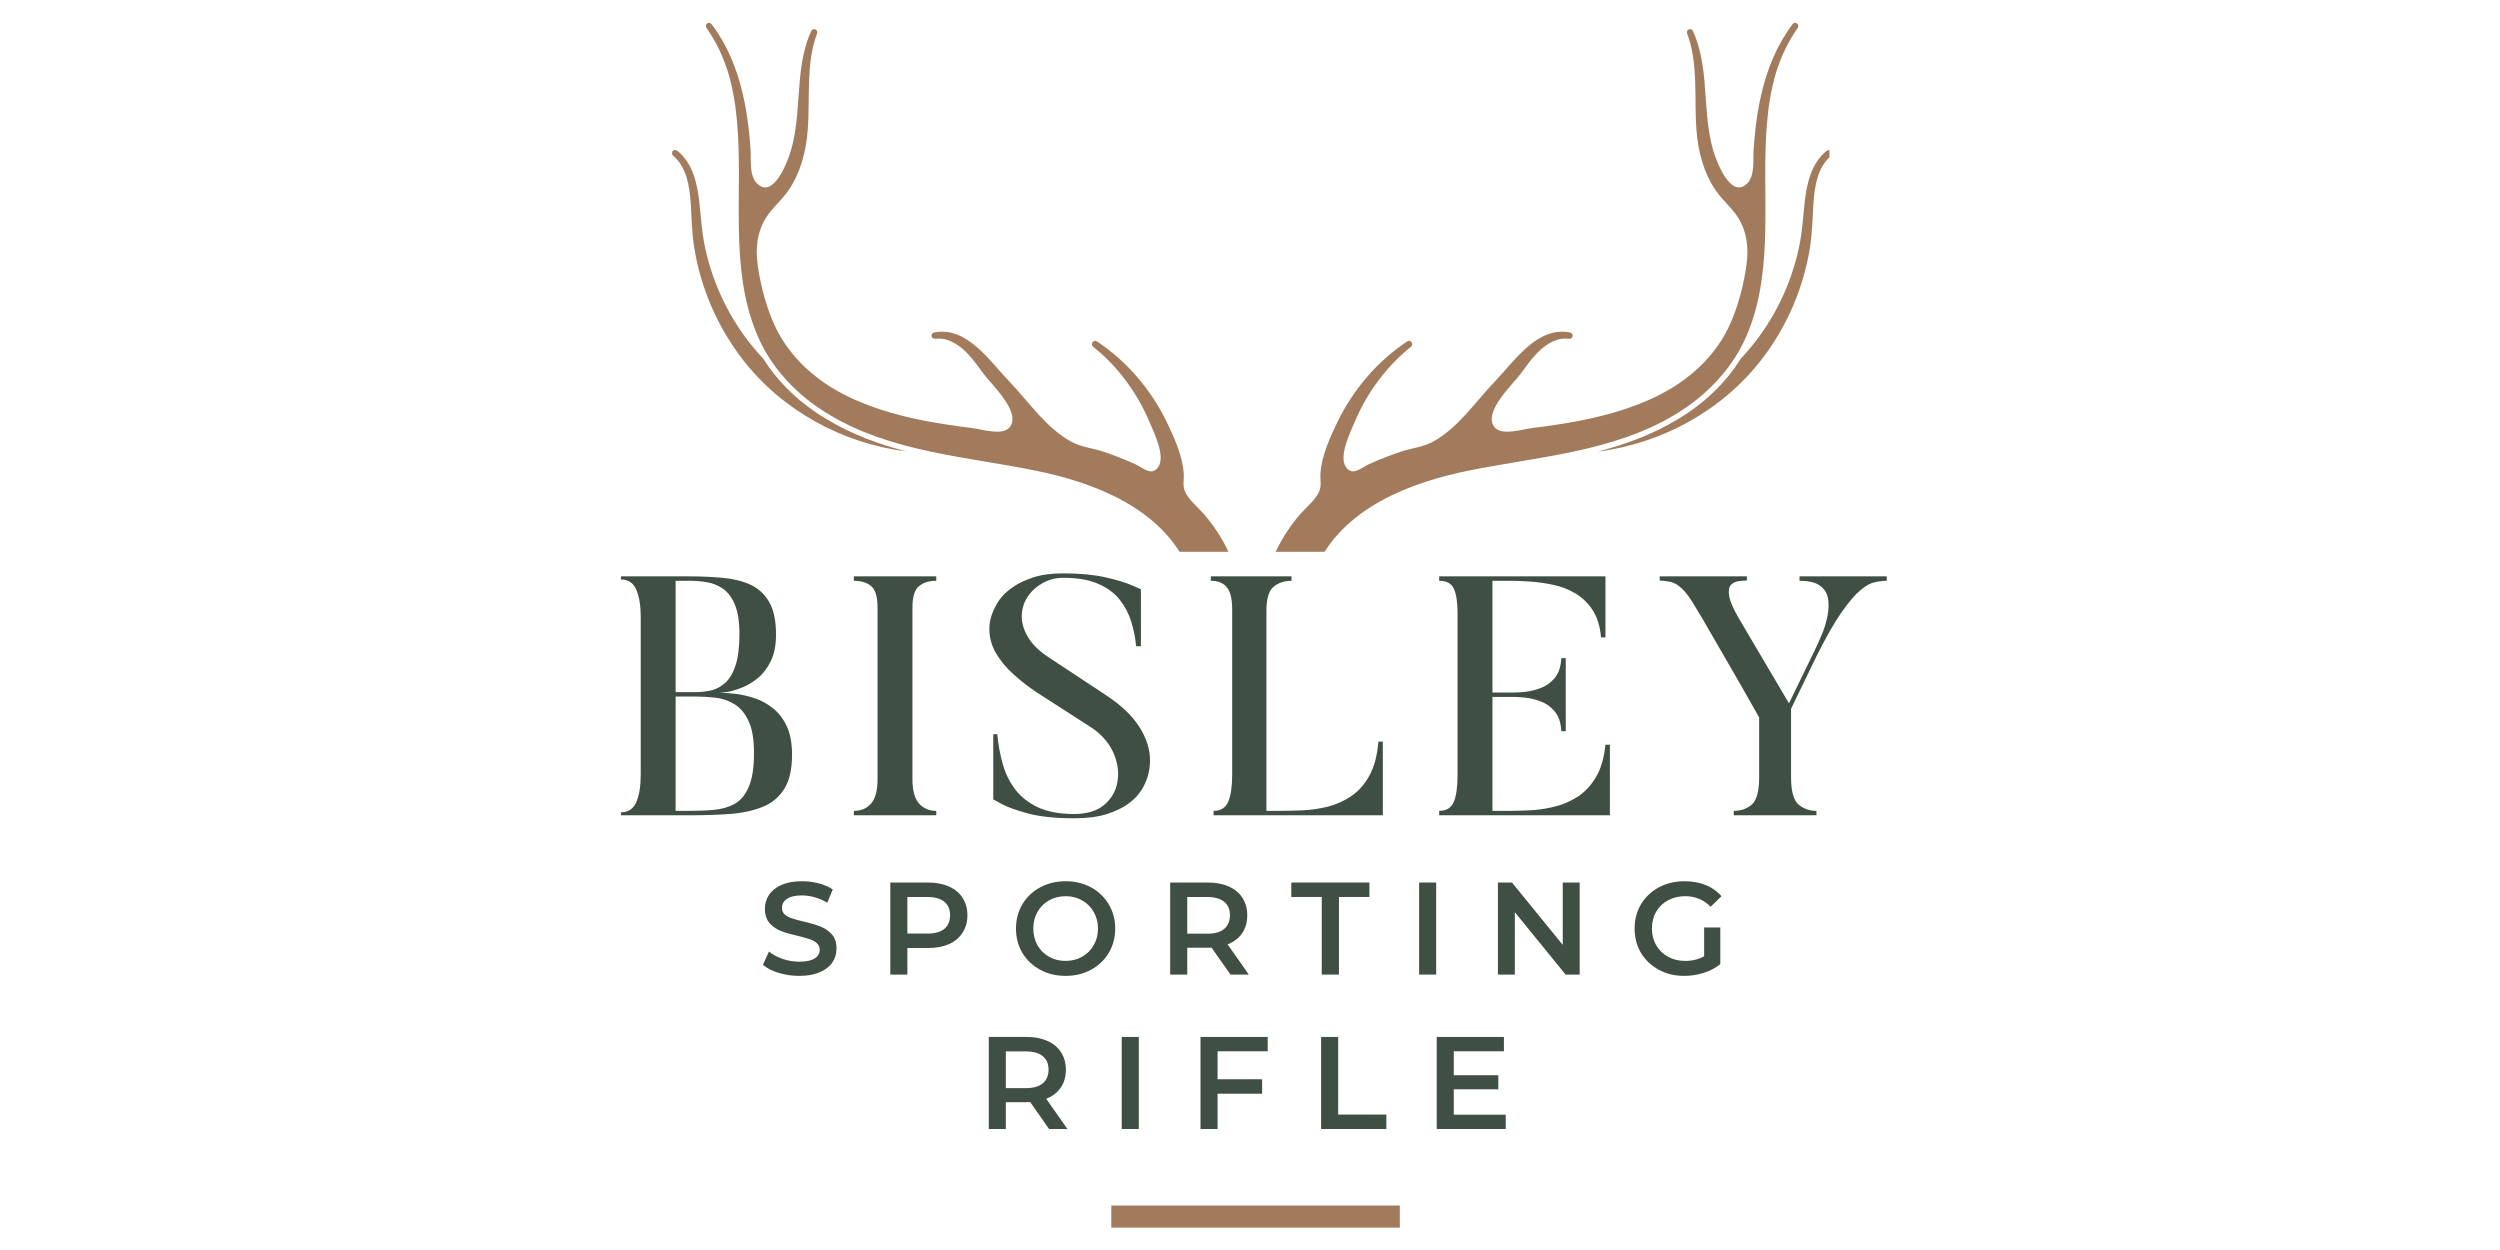 <svg xmlns="http://www.w3.org/2000/svg" xmlns:xlink="http://www.w3.org/1999/xlink" width="400" zoomAndPan="magnify" viewBox="0 0 300 150" height="200" preserveAspectRatio="xMidYMid meet" version="1.0"><defs><g/><clipPath id="9877b5746c"><path d="M 152 2.688 L 216 2.688 L 216 66.219 L 152 66.219 Z M 152 2.688 " clip-rule="nonzero"/></clipPath><clipPath id="82aabd3d65"><path d="M 191 18 L 219.531 18 L 219.531 55 L 191 55 Z M 191 18 " clip-rule="nonzero"/></clipPath><clipPath id="b3d3266a46"><path d="M 84 2.688 L 148 2.688 L 148 66.219 L 84 66.219 Z M 84 2.688 " clip-rule="nonzero"/></clipPath><clipPath id="360d121305"><path d="M 80.559 18 L 109 18 L 109 55 L 80.559 55 Z M 80.559 18 " clip-rule="nonzero"/></clipPath></defs><g clip-path="url(#9877b5746c)"><path fill="#a27b5c" d="M 209.684 40.066 C 212.992 32.117 211.328 23.188 212.031 14.887 C 212.199 12.836 212.512 10.805 213.086 8.844 C 213.676 6.883 214.547 5.016 215.727 3.352 C 215.84 3.188 215.82 2.945 215.652 2.816 C 215.488 2.688 215.246 2.723 215.117 2.891 C 214.656 3.5 214.23 4.148 213.844 4.812 C 212.328 7.418 211.457 10.359 210.957 13.316 C 210.699 14.812 210.551 16.328 210.441 17.848 C 210.348 19.102 210.625 21.008 209.684 21.988 C 207.723 24 205.984 19.418 205.598 18.086 C 204.785 15.352 204.785 12.465 204.527 9.637 C 204.34 7.641 204.008 5.609 203.156 3.723 C 203.066 3.539 202.863 3.445 202.676 3.52 C 202.473 3.594 202.383 3.816 202.457 4.02 C 203.141 5.812 203.344 7.754 203.418 9.711 C 203.492 11.672 203.418 13.648 203.582 15.684 C 203.77 18.215 204.469 20.82 205.93 22.91 C 206.855 24.242 208.148 25.184 208.887 26.664 C 209.867 28.641 209.812 30.582 209.441 32.691 C 209.055 34.871 208.465 37.035 207.539 39.051 C 206.004 42.395 203.285 45.039 200.125 46.852 C 196.836 48.719 193.156 49.789 189.461 50.512 C 187.574 50.863 185.668 51.141 183.746 51.379 C 182.637 51.527 180.215 52.305 179.367 51.289 C 177.852 49.512 181.547 46.129 182.492 44.836 C 183.711 43.152 185.004 41.285 187.074 40.715 C 187.465 40.621 187.871 40.602 188.293 40.656 C 188.777 40.695 188.887 40.012 188.406 39.898 C 184.488 39.105 181.73 43.34 179.383 45.777 C 177 48.254 174.949 51.418 171.844 53.062 C 170.715 53.652 169.293 53.801 168.07 54.207 C 166.758 54.652 165.484 55.152 164.227 55.723 C 163.34 56.148 162.305 57.184 161.508 56.039 C 160.602 54.707 162.082 51.785 162.617 50.512 C 164.078 47.09 166.371 43.965 169.328 41.602 C 169.477 41.473 169.512 41.25 169.402 41.082 C 169.293 40.898 169.051 40.859 168.867 40.973 C 165.281 43.34 162.395 46.738 160.512 50.602 C 159.621 52.434 158.605 54.688 158.457 56.742 C 158.383 57.645 158.66 58.293 158.219 59.145 C 157.719 60.105 156.793 60.824 156.094 61.621 C 154.926 62.953 153.949 64.43 153.172 66.02 C 152.523 67.352 153.133 68.961 154.484 69.531 C 155.797 70.105 157.332 69.496 157.902 68.184 C 161.047 61.031 169.125 57.887 176.391 56.445 C 184.523 54.801 193.562 54.227 200.938 49.789 C 204.691 47.57 207.984 44.207 209.684 40.066 Z M 209.684 40.066 " fill-opacity="1" fill-rule="nonzero"/></g><g clip-path="url(#82aabd3d65)"><path fill="#a27b5c" d="M 219.758 18.141 C 219.629 17.977 219.387 17.957 219.223 18.086 C 217.355 19.547 216.801 22.062 216.559 24.277 C 216.375 26.07 216.266 27.793 215.914 29.527 C 214.969 34.094 212.863 38.438 209.848 41.969 C 209.535 42.34 209.223 42.691 208.887 43.043 C 207.094 45.945 204.434 48.496 201.199 50.383 C 198.258 52.156 195.062 53.32 191.75 54.191 C 199.387 53.227 206.633 49.289 211.348 43.191 C 214.398 39.27 216.395 34.633 217.188 29.77 C 217.465 28.012 217.52 26.145 217.613 24.391 C 217.762 22.32 218.094 20.102 219.723 18.695 C 219.867 18.531 219.887 18.309 219.758 18.141 Z M 219.758 18.141 " fill-opacity="1" fill-rule="nonzero"/></g><g clip-path="url(#b3d3266a46)"><path fill="#a27b5c" d="M 90.816 40.066 C 87.508 32.117 89.172 23.188 88.469 14.887 C 88.305 12.836 87.988 10.805 87.418 8.844 C 86.824 6.883 85.957 5.016 84.773 3.352 C 84.66 3.188 84.68 2.945 84.848 2.816 C 85.012 2.688 85.254 2.723 85.383 2.891 C 85.844 3.5 86.27 4.148 86.66 4.812 C 88.176 7.418 89.043 10.359 89.543 13.316 C 89.801 14.812 89.949 16.328 90.059 17.848 C 90.152 19.102 89.875 21.008 90.816 21.988 C 92.777 24 94.516 19.418 94.902 18.086 C 95.715 15.352 95.715 12.465 95.977 9.637 C 96.16 7.641 96.492 5.609 97.344 3.723 C 97.438 3.539 97.641 3.445 97.824 3.52 C 98.027 3.594 98.121 3.816 98.047 4.02 C 97.363 5.812 97.16 7.754 97.086 9.711 C 97.012 11.672 97.086 13.648 96.918 15.684 C 96.734 18.215 96.031 20.82 94.57 22.91 C 93.645 24.242 92.352 25.184 91.613 26.664 C 90.633 28.641 90.688 30.582 91.059 32.691 C 91.445 34.871 92.039 37.035 92.961 39.051 C 94.496 42.395 97.215 45.039 100.375 46.852 C 103.664 48.719 107.344 49.789 111.043 50.512 C 112.926 50.863 114.832 51.141 116.754 51.379 C 117.863 51.527 120.285 52.305 121.137 51.289 C 122.652 49.512 118.953 46.129 118.012 44.836 C 116.789 43.152 115.496 41.285 113.426 40.715 C 113.039 40.621 112.633 40.602 112.207 40.656 C 111.727 40.695 111.613 40.012 112.094 39.898 C 116.016 39.105 118.77 43.34 121.117 45.777 C 123.5 48.254 125.555 51.418 128.66 53.062 C 129.785 53.652 131.211 53.801 132.43 54.207 C 133.742 54.652 135.02 55.152 136.273 55.723 C 137.164 56.148 138.199 57.184 138.992 56.039 C 139.898 54.707 138.418 51.785 137.883 50.512 C 136.422 47.09 134.129 43.965 131.172 41.602 C 131.023 41.473 130.988 41.25 131.098 41.082 C 131.211 40.898 131.449 40.859 131.637 40.973 C 135.223 43.34 138.105 46.738 139.992 50.602 C 140.879 52.434 141.895 54.688 142.043 56.742 C 142.117 57.645 141.84 58.293 142.281 59.145 C 142.781 60.105 143.707 60.824 144.41 61.621 C 145.574 62.953 146.555 64.43 147.328 66.02 C 147.977 67.352 147.367 68.961 146.016 69.531 C 144.703 70.105 143.172 69.496 142.598 68.184 C 139.453 61.031 131.375 57.887 124.109 56.445 C 115.977 54.801 106.938 54.227 99.562 49.789 C 95.789 47.57 92.5 44.207 90.816 40.066 Z M 90.816 40.066 " fill-opacity="1" fill-rule="nonzero"/></g><g clip-path="url(#360d121305)"><path fill="#a27b5c" d="M 80.723 18.141 C 80.855 17.977 81.094 17.957 81.262 18.086 C 83.129 19.547 83.684 22.062 83.922 24.277 C 84.105 26.07 84.219 27.793 84.57 29.527 C 85.512 34.094 87.621 38.438 90.633 41.969 C 90.945 42.34 91.262 42.691 91.594 43.043 C 93.406 45.926 96.066 48.477 99.305 50.363 C 102.242 52.137 105.441 53.301 108.75 54.172 C 101.113 53.211 93.867 49.273 89.152 43.172 C 86.105 39.254 84.105 34.613 83.312 29.75 C 83.035 27.996 82.98 26.129 82.887 24.371 C 82.738 22.301 82.406 20.082 80.781 18.68 C 80.613 18.531 80.594 18.309 80.723 18.141 Z M 80.723 18.141 " fill-opacity="1" fill-rule="nonzero"/></g><g fill="#3f4f44" fill-opacity="1"><g transform="translate(73.013, 97.835)"><g><path d="M 9.859 -28.141 L 8.062 -28.141 L 8.062 -14.781 L 10.5 -14.781 C 11.125 -14.781 11.75 -14.852 12.375 -15 C 13 -15.156 13.562 -15.469 14.062 -15.938 C 14.57 -16.414 14.973 -17.113 15.266 -18.031 C 15.566 -18.957 15.719 -20.195 15.719 -21.75 C 15.719 -23.238 15.535 -24.414 15.172 -25.281 C 14.805 -26.156 14.32 -26.797 13.719 -27.203 C 13.125 -27.609 12.488 -27.863 11.812 -27.969 C 11.133 -28.082 10.484 -28.141 9.859 -28.141 Z M 22.031 -7.281 C 22.031 -5.52 21.719 -4.145 21.094 -3.156 C 20.469 -2.164 19.598 -1.445 18.484 -1 C 17.367 -0.551 16.055 -0.27 14.547 -0.156 C 13.047 -0.051 11.414 0 9.656 0 L 1.5 0 L 1.5 -0.359 C 2.375 -0.359 2.988 -0.766 3.344 -1.578 C 3.695 -2.398 3.875 -3.504 3.875 -4.891 L 3.875 -23.859 C 3.875 -25.141 3.703 -26.195 3.359 -27.031 C 3.016 -27.875 2.395 -28.297 1.5 -28.297 L 1.5 -28.672 L 9.656 -28.672 C 11.062 -28.672 12.395 -28.613 13.656 -28.5 C 14.914 -28.395 16.031 -28.125 17 -27.688 C 17.969 -27.25 18.727 -26.555 19.281 -25.609 C 19.832 -24.66 20.109 -23.359 20.109 -21.703 C 20.109 -20.43 19.906 -19.375 19.5 -18.531 C 19.094 -17.688 18.578 -17.004 17.953 -16.484 C 17.328 -15.973 16.688 -15.586 16.031 -15.328 C 15.383 -15.066 14.812 -14.895 14.312 -14.812 C 13.812 -14.738 13.477 -14.703 13.312 -14.703 C 13.852 -14.703 14.488 -14.66 15.219 -14.578 C 15.957 -14.492 16.719 -14.32 17.5 -14.062 C 18.289 -13.812 19.031 -13.41 19.719 -12.859 C 20.414 -12.316 20.973 -11.598 21.391 -10.703 C 21.816 -9.805 22.031 -8.664 22.031 -7.281 Z M 17.469 -7.453 C 17.469 -9.109 17.25 -10.395 16.812 -11.312 C 16.383 -12.238 15.82 -12.91 15.125 -13.328 C 14.438 -13.754 13.68 -14.016 12.859 -14.109 C 12.047 -14.203 11.258 -14.25 10.5 -14.25 L 8.062 -14.25 L 8.062 -0.531 L 9.859 -0.531 C 10.828 -0.531 11.766 -0.57 12.672 -0.656 C 13.586 -0.738 14.406 -0.973 15.125 -1.359 C 15.844 -1.754 16.41 -2.43 16.828 -3.391 C 17.254 -4.359 17.469 -5.711 17.469 -7.453 Z M 17.469 -7.453 "/></g></g></g><g fill="#3f4f44" fill-opacity="1"><g transform="translate(100.337, 97.835)"><g><path d="M 2.125 -28.672 L 12.016 -28.672 L 12.016 -28.141 C 11.141 -28.141 10.441 -27.922 9.922 -27.484 C 9.41 -27.047 9.156 -26.191 9.156 -24.922 L 9.156 -4.359 C 9.156 -2.973 9.422 -1.988 9.953 -1.406 C 10.484 -0.82 11.172 -0.531 12.016 -0.531 L 12.016 0 L 2.125 0 L 2.125 -0.531 C 2.988 -0.531 3.676 -0.82 4.188 -1.406 C 4.707 -1.988 4.969 -2.973 4.969 -4.359 L 4.969 -24.922 C 4.969 -26.191 4.719 -27.047 4.219 -27.484 C 3.719 -27.922 3.02 -28.141 2.125 -28.141 Z M 2.125 -28.672 "/></g></g></g><g fill="#3f4f44" fill-opacity="1"><g transform="translate(117.441, 97.835)"><g><path d="M 19.5 -2.969 C 19.5 -2.969 19.367 -2.797 19.109 -2.453 C 18.859 -2.117 18.43 -1.734 17.828 -1.297 C 17.234 -0.867 16.41 -0.484 15.359 -0.141 C 14.316 0.191 13.008 0.359 11.438 0.359 C 9.238 0.359 7.422 0.172 5.984 -0.203 C 4.547 -0.586 3.477 -0.969 2.781 -1.344 C 2.094 -1.719 1.75 -1.906 1.75 -1.906 L 1.75 -9.734 L 2.234 -9.734 C 2.348 -8.484 2.566 -7.285 2.891 -6.141 C 3.211 -5.004 3.711 -3.988 4.391 -3.094 C 5.078 -2.195 5.988 -1.484 7.125 -0.953 C 8.27 -0.422 9.707 -0.156 11.438 -0.156 C 12.988 -0.156 14.195 -0.52 15.062 -1.25 C 15.938 -1.988 16.469 -2.914 16.656 -4.031 C 16.844 -5.145 16.691 -6.273 16.203 -7.422 C 15.711 -8.578 14.875 -9.578 13.688 -10.422 L 6.922 -14.781 C 5.941 -15.438 5.023 -16.148 4.172 -16.922 C 3.316 -17.691 2.617 -18.535 2.078 -19.453 C 1.535 -20.379 1.27 -21.379 1.281 -22.453 C 1.289 -23.523 1.691 -24.66 2.484 -25.859 C 2.484 -25.859 2.617 -26.02 2.891 -26.344 C 3.16 -26.664 3.594 -27.031 4.188 -27.438 C 4.789 -27.852 5.578 -28.223 6.547 -28.547 C 7.523 -28.867 8.723 -29.031 10.141 -29.031 C 12.117 -29.031 13.801 -28.875 15.188 -28.562 C 16.57 -28.25 17.629 -27.93 18.359 -27.609 C 19.098 -27.285 19.469 -27.125 19.469 -27.125 L 19.469 -20.281 L 18.891 -20.281 C 18.805 -21.281 18.613 -22.258 18.312 -23.219 C 18.02 -24.188 17.555 -25.07 16.922 -25.875 C 16.285 -26.676 15.422 -27.312 14.328 -27.781 C 13.242 -28.258 11.848 -28.5 10.141 -28.5 C 9.273 -28.5 8.469 -28.297 7.719 -27.891 C 6.969 -27.484 6.363 -26.941 5.906 -26.266 C 5.445 -25.586 5.203 -24.828 5.172 -23.984 C 5.141 -23.141 5.391 -22.27 5.922 -21.375 C 6.453 -20.477 7.328 -19.641 8.547 -18.859 L 15.266 -14.422 C 17.086 -13.223 18.426 -11.953 19.281 -10.609 C 20.133 -9.266 20.562 -7.93 20.562 -6.609 C 20.562 -5.297 20.207 -4.082 19.5 -2.969 Z M 19.5 -2.969 "/></g></g></g><g fill="#3f4f44" fill-opacity="1"><g transform="translate(143.502, 97.835)"><g><path d="M 21.906 -8.844 L 22.438 -8.844 L 22.438 0 L 2.125 0 L 2.125 -0.531 C 2.988 -0.531 3.578 -0.898 3.891 -1.641 C 4.203 -2.391 4.359 -3.457 4.359 -4.844 L 4.359 -24.719 C 4.359 -25.969 4.145 -26.848 3.719 -27.359 C 3.301 -27.879 2.66 -28.141 1.797 -28.141 L 1.797 -28.672 L 11.484 -28.672 L 11.484 -28.141 C 10.617 -28.141 9.898 -27.898 9.328 -27.422 C 8.754 -26.953 8.469 -25.984 8.469 -24.516 L 8.469 -0.531 L 9.938 -0.531 C 10.801 -0.531 11.742 -0.551 12.766 -0.594 C 13.785 -0.633 14.801 -0.781 15.812 -1.031 C 16.832 -1.289 17.773 -1.711 18.641 -2.297 C 19.516 -2.879 20.242 -3.703 20.828 -4.766 C 21.41 -5.828 21.77 -7.188 21.906 -8.844 Z M 21.906 -8.844 "/></g></g></g><g fill="#3f4f44" fill-opacity="1"><g transform="translate(171.437, 97.835)"><g><path d="M 21.219 -8.469 L 21.75 -8.469 L 21.75 0 L 1.266 0 L 1.266 -0.531 C 2.129 -0.531 2.711 -0.891 3.016 -1.609 C 3.316 -2.328 3.469 -3.379 3.469 -4.766 L 3.469 -24.312 C 3.469 -25.582 3.32 -26.535 3.031 -27.172 C 2.75 -27.816 2.16 -28.141 1.266 -28.141 L 1.266 -28.672 L 21.219 -28.672 L 21.219 -21.344 L 20.688 -21.344 C 20.57 -22.664 20.238 -23.754 19.688 -24.609 C 19.133 -25.461 18.441 -26.133 17.609 -26.625 C 16.785 -27.113 15.895 -27.457 14.938 -27.656 C 13.988 -27.863 13.066 -27.992 12.172 -28.047 C 11.273 -28.109 10.504 -28.141 9.859 -28.141 L 7.656 -28.141 L 7.656 -14.734 L 10.297 -14.734 C 10.566 -14.734 10.992 -14.758 11.578 -14.812 C 12.16 -14.875 12.781 -15.023 13.438 -15.266 C 14.094 -15.516 14.656 -15.914 15.125 -16.469 C 15.602 -17.031 15.867 -17.828 15.922 -18.859 L 16.453 -18.859 L 16.453 -10.094 L 15.922 -10.094 C 15.867 -11.125 15.602 -11.914 15.125 -12.469 C 14.656 -13.031 14.086 -13.43 13.422 -13.672 C 12.754 -13.922 12.129 -14.07 11.547 -14.125 C 10.961 -14.176 10.547 -14.203 10.297 -14.203 L 7.656 -14.203 L 7.656 -0.531 L 9.531 -0.531 C 10.258 -0.531 11.098 -0.551 12.047 -0.594 C 13.004 -0.633 13.977 -0.77 14.969 -1 C 15.957 -1.227 16.891 -1.613 17.766 -2.156 C 18.648 -2.695 19.406 -3.477 20.031 -4.5 C 20.656 -5.52 21.051 -6.844 21.219 -8.469 Z M 21.219 -8.469 "/></g></g></g><g fill="#3f4f44" fill-opacity="1"><g transform="translate(198.802, 97.835)"><g><path d="M 17.141 -28.672 L 27.609 -28.672 L 27.609 -28.141 C 27.172 -28.141 26.691 -28.082 26.172 -27.969 C 25.66 -27.863 25.086 -27.547 24.453 -27.016 C 23.816 -26.484 23.066 -25.609 22.203 -24.391 C 21.348 -23.172 20.352 -21.43 19.219 -19.172 L 16.125 -12.781 L 16.125 -4.562 C 16.125 -2.906 16.422 -1.816 17.016 -1.297 C 17.617 -0.785 18.336 -0.531 19.172 -0.531 L 19.172 0 L 9.25 0 L 9.25 -0.531 C 10.113 -0.531 10.836 -0.785 11.422 -1.297 C 12.004 -1.816 12.297 -2.906 12.297 -4.562 L 12.297 -11.734 C 10.805 -14.391 9.562 -16.57 8.562 -18.281 C 7.57 -19.988 6.789 -21.336 6.219 -22.328 C 5.656 -23.328 5.25 -24.02 5 -24.406 C 4.758 -24.801 4.641 -25 4.641 -25 C 4.047 -26.031 3.508 -26.766 3.031 -27.203 C 2.562 -27.641 2.113 -27.906 1.688 -28 C 1.27 -28.094 0.828 -28.148 0.359 -28.172 L 0.359 -28.672 L 10.828 -28.672 L 10.828 -28.172 C 10.555 -28.172 10.223 -28.145 9.828 -28.094 C 9.441 -28.039 9.129 -27.883 8.891 -27.625 C 8.66 -27.363 8.598 -26.914 8.703 -26.281 C 8.816 -25.645 9.211 -24.742 9.891 -23.578 L 15.875 -13.438 L 18.969 -19.797 C 19.238 -20.359 19.523 -21 19.828 -21.719 C 20.129 -22.438 20.352 -23.172 20.5 -23.922 C 20.645 -24.672 20.664 -25.363 20.562 -26 C 20.457 -26.633 20.141 -27.148 19.609 -27.547 C 19.078 -27.941 18.254 -28.141 17.141 -28.141 Z M 17.141 -28.672 "/></g></g></g><g fill="#3f4f44" fill-opacity="1"><g transform="translate(91.008, 116.95)"><g><path d="M 4.906 0.156 C 4.051 0.156 3.227 0.035 2.438 -0.203 C 1.645 -0.441 1.016 -0.766 0.547 -1.172 L 1.266 -2.766 C 1.711 -2.398 2.266 -2.102 2.922 -1.875 C 3.578 -1.656 4.238 -1.547 4.906 -1.547 C 5.727 -1.547 6.344 -1.676 6.75 -1.938 C 7.156 -2.195 7.359 -2.547 7.359 -2.984 C 7.359 -3.297 7.242 -3.555 7.016 -3.766 C 6.785 -3.973 6.5 -4.133 6.156 -4.25 C 5.812 -4.363 5.336 -4.492 4.734 -4.641 C 3.891 -4.836 3.207 -5.035 2.688 -5.234 C 2.164 -5.441 1.719 -5.754 1.344 -6.172 C 0.969 -6.598 0.781 -7.176 0.781 -7.906 C 0.781 -8.52 0.945 -9.078 1.281 -9.578 C 1.613 -10.078 2.113 -10.473 2.781 -10.766 C 3.445 -11.055 4.266 -11.203 5.234 -11.203 C 5.91 -11.203 6.57 -11.117 7.219 -10.953 C 7.875 -10.785 8.441 -10.539 8.922 -10.219 L 8.266 -8.625 C 7.785 -8.914 7.281 -9.133 6.75 -9.281 C 6.227 -9.426 5.719 -9.5 5.219 -9.5 C 4.414 -9.5 3.816 -9.359 3.422 -9.078 C 3.023 -8.805 2.828 -8.445 2.828 -8 C 2.828 -7.688 2.938 -7.426 3.156 -7.219 C 3.383 -7.02 3.672 -6.863 4.016 -6.75 C 4.367 -6.633 4.844 -6.504 5.438 -6.359 C 6.258 -6.172 6.93 -5.973 7.453 -5.766 C 7.984 -5.555 8.438 -5.242 8.812 -4.828 C 9.188 -4.41 9.375 -3.844 9.375 -3.125 C 9.375 -2.508 9.207 -1.953 8.875 -1.453 C 8.539 -0.961 8.035 -0.57 7.359 -0.281 C 6.691 0.008 5.875 0.156 4.906 0.156 Z M 4.906 0.156 "/></g></g></g><g fill="#3f4f44" fill-opacity="1"><g transform="translate(105.354, 116.95)"><g><path d="M 6.031 -11.047 C 6.988 -11.047 7.82 -10.883 8.531 -10.562 C 9.238 -10.25 9.781 -9.797 10.156 -9.203 C 10.539 -8.617 10.734 -7.926 10.734 -7.125 C 10.734 -6.32 10.539 -5.625 10.156 -5.031 C 9.781 -4.438 9.238 -3.977 8.531 -3.656 C 7.82 -3.344 6.988 -3.188 6.031 -3.188 L 3.531 -3.188 L 3.531 0 L 1.484 0 L 1.484 -11.047 Z M 5.938 -4.922 C 6.832 -4.922 7.508 -5.109 7.969 -5.484 C 8.426 -5.867 8.656 -6.414 8.656 -7.125 C 8.656 -7.82 8.426 -8.359 7.969 -8.734 C 7.508 -9.117 6.832 -9.312 5.938 -9.312 L 3.531 -9.312 L 3.531 -4.922 Z M 5.938 -4.922 "/></g></g></g><g fill="#3f4f44" fill-opacity="1"><g transform="translate(121.23, 116.95)"><g><path d="M 6.641 0.156 C 5.516 0.156 4.5 -0.086 3.594 -0.578 C 2.688 -1.066 1.973 -1.742 1.453 -2.609 C 0.941 -3.473 0.688 -4.441 0.688 -5.516 C 0.688 -6.598 0.941 -7.57 1.453 -8.438 C 1.973 -9.301 2.688 -9.977 3.594 -10.469 C 4.5 -10.957 5.516 -11.203 6.641 -11.203 C 7.766 -11.203 8.781 -10.957 9.688 -10.469 C 10.594 -9.977 11.301 -9.301 11.812 -8.438 C 12.332 -7.582 12.594 -6.609 12.594 -5.516 C 12.594 -4.43 12.332 -3.457 11.812 -2.594 C 11.301 -1.738 10.594 -1.066 9.688 -0.578 C 8.781 -0.086 7.766 0.156 6.641 0.156 Z M 6.641 -1.641 C 7.379 -1.641 8.039 -1.805 8.625 -2.141 C 9.219 -2.473 9.68 -2.938 10.016 -3.531 C 10.359 -4.125 10.531 -4.785 10.531 -5.516 C 10.531 -6.254 10.359 -6.922 10.016 -7.516 C 9.68 -8.109 9.219 -8.57 8.625 -8.906 C 8.039 -9.238 7.379 -9.406 6.641 -9.406 C 5.91 -9.406 5.25 -9.238 4.656 -8.906 C 4.062 -8.57 3.598 -8.109 3.266 -7.516 C 2.93 -6.922 2.766 -6.254 2.766 -5.516 C 2.766 -4.785 2.93 -4.125 3.266 -3.531 C 3.598 -2.938 4.062 -2.473 4.656 -2.141 C 5.25 -1.805 5.91 -1.641 6.641 -1.641 Z M 6.641 -1.641 "/></g></g></g><g fill="#3f4f44" fill-opacity="1"><g transform="translate(138.937, 116.95)"><g><path d="M 8.719 0 L 6.453 -3.234 C 6.359 -3.223 6.219 -3.219 6.031 -3.219 L 3.531 -3.219 L 3.531 0 L 1.484 0 L 1.484 -11.047 L 6.031 -11.047 C 6.988 -11.047 7.82 -10.883 8.531 -10.562 C 9.238 -10.25 9.781 -9.797 10.156 -9.203 C 10.539 -8.617 10.734 -7.926 10.734 -7.125 C 10.734 -6.289 10.531 -5.57 10.125 -4.969 C 9.719 -4.375 9.133 -3.926 8.375 -3.625 L 10.922 0 Z M 8.656 -7.125 C 8.656 -7.82 8.426 -8.359 7.969 -8.734 C 7.508 -9.117 6.832 -9.312 5.938 -9.312 L 3.531 -9.312 L 3.531 -4.906 L 5.938 -4.906 C 6.832 -4.906 7.508 -5.098 7.969 -5.484 C 8.426 -5.867 8.656 -6.414 8.656 -7.125 Z M 8.656 -7.125 "/></g></g></g><g fill="#3f4f44" fill-opacity="1"><g transform="translate(154.892, 116.95)"><g><path d="M 3.719 -9.312 L 0.062 -9.312 L 0.062 -11.047 L 9.438 -11.047 L 9.438 -9.312 L 5.781 -9.312 L 5.781 0 L 3.719 0 Z M 3.719 -9.312 "/></g></g></g><g fill="#3f4f44" fill-opacity="1"><g transform="translate(168.811, 116.95)"><g><path d="M 1.484 -11.047 L 3.531 -11.047 L 3.531 0 L 1.484 0 Z M 1.484 -11.047 "/></g></g></g><g fill="#3f4f44" fill-opacity="1"><g transform="translate(178.265, 116.95)"><g><path d="M 11.297 -11.047 L 11.297 0 L 9.609 0 L 3.516 -7.484 L 3.516 0 L 1.484 0 L 1.484 -11.047 L 3.172 -11.047 L 9.266 -3.562 L 9.266 -11.047 Z M 11.297 -11.047 "/></g></g></g><g fill="#3f4f44" fill-opacity="1"><g transform="translate(195.467, 116.95)"><g><path d="M 9.031 -5.656 L 10.969 -5.656 L 10.969 -1.25 C 10.395 -0.789 9.727 -0.441 8.969 -0.203 C 8.219 0.035 7.441 0.156 6.641 0.156 C 5.516 0.156 4.5 -0.086 3.594 -0.578 C 2.688 -1.066 1.973 -1.738 1.453 -2.594 C 0.941 -3.457 0.688 -4.43 0.688 -5.516 C 0.688 -6.609 0.941 -7.582 1.453 -8.438 C 1.973 -9.301 2.688 -9.977 3.594 -10.469 C 4.508 -10.957 5.535 -11.203 6.672 -11.203 C 7.598 -11.203 8.441 -11.051 9.203 -10.75 C 9.961 -10.445 10.598 -10 11.109 -9.406 L 9.812 -8.141 C 8.969 -8.984 7.953 -9.406 6.766 -9.406 C 5.992 -9.406 5.301 -9.238 4.688 -8.906 C 4.082 -8.582 3.609 -8.125 3.266 -7.531 C 2.93 -6.945 2.766 -6.273 2.766 -5.516 C 2.766 -4.785 2.93 -4.125 3.266 -3.531 C 3.609 -2.945 4.082 -2.484 4.688 -2.141 C 5.301 -1.805 5.988 -1.641 6.75 -1.641 C 7.613 -1.641 8.375 -1.828 9.031 -2.203 Z M 9.031 -5.656 "/></g></g></g><g fill="#3f4f44" fill-opacity="1"><g transform="translate(117.169, 135.48)"><g><path d="M 8.719 0 L 6.453 -3.234 C 6.359 -3.223 6.219 -3.219 6.031 -3.219 L 3.531 -3.219 L 3.531 0 L 1.484 0 L 1.484 -11.047 L 6.031 -11.047 C 6.988 -11.047 7.82 -10.883 8.531 -10.562 C 9.238 -10.25 9.781 -9.797 10.156 -9.203 C 10.539 -8.617 10.734 -7.926 10.734 -7.125 C 10.734 -6.289 10.531 -5.57 10.125 -4.969 C 9.719 -4.375 9.133 -3.926 8.375 -3.625 L 10.922 0 Z M 8.656 -7.125 C 8.656 -7.82 8.426 -8.359 7.969 -8.734 C 7.508 -9.117 6.832 -9.312 5.938 -9.312 L 3.531 -9.312 L 3.531 -4.906 L 5.938 -4.906 C 6.832 -4.906 7.508 -5.098 7.969 -5.484 C 8.426 -5.867 8.656 -6.414 8.656 -7.125 Z M 8.656 -7.125 "/></g></g></g><g fill="#3f4f44" fill-opacity="1"><g transform="translate(133.124, 135.48)"><g><path d="M 1.484 -11.047 L 3.531 -11.047 L 3.531 0 L 1.484 0 Z M 1.484 -11.047 "/></g></g></g><g fill="#3f4f44" fill-opacity="1"><g transform="translate(142.578, 135.48)"><g><path d="M 3.531 -9.328 L 3.531 -5.969 L 8.875 -5.969 L 8.875 -4.234 L 3.531 -4.234 L 3.531 0 L 1.484 0 L 1.484 -11.047 L 9.547 -11.047 L 9.547 -9.328 Z M 3.531 -9.328 "/></g></g></g><g fill="#3f4f44" fill-opacity="1"><g transform="translate(157.05, 135.48)"><g><path d="M 1.484 -11.047 L 3.531 -11.047 L 3.531 -1.734 L 9.312 -1.734 L 9.312 0 L 1.484 0 Z M 1.484 -11.047 "/></g></g></g><g fill="#3f4f44" fill-opacity="1"><g transform="translate(170.922, 135.48)"><g><path d="M 9.766 -1.719 L 9.766 0 L 1.484 0 L 1.484 -11.047 L 9.547 -11.047 L 9.547 -9.328 L 3.531 -9.328 L 3.531 -6.453 L 8.875 -6.453 L 8.875 -4.766 L 3.531 -4.766 L 3.531 -1.719 Z M 9.766 -1.719 "/></g></g></g><path stroke-linecap="butt" transform="matrix(0.662, -0, 0, 0.662, 133.357, 144.666)" fill="none" stroke-linejoin="miter" d="M -0.002 1.999 L 52.295 1.999 " stroke="#a27b5c" stroke-width="4" stroke-opacity="1" stroke-miterlimit="4"/></svg>
